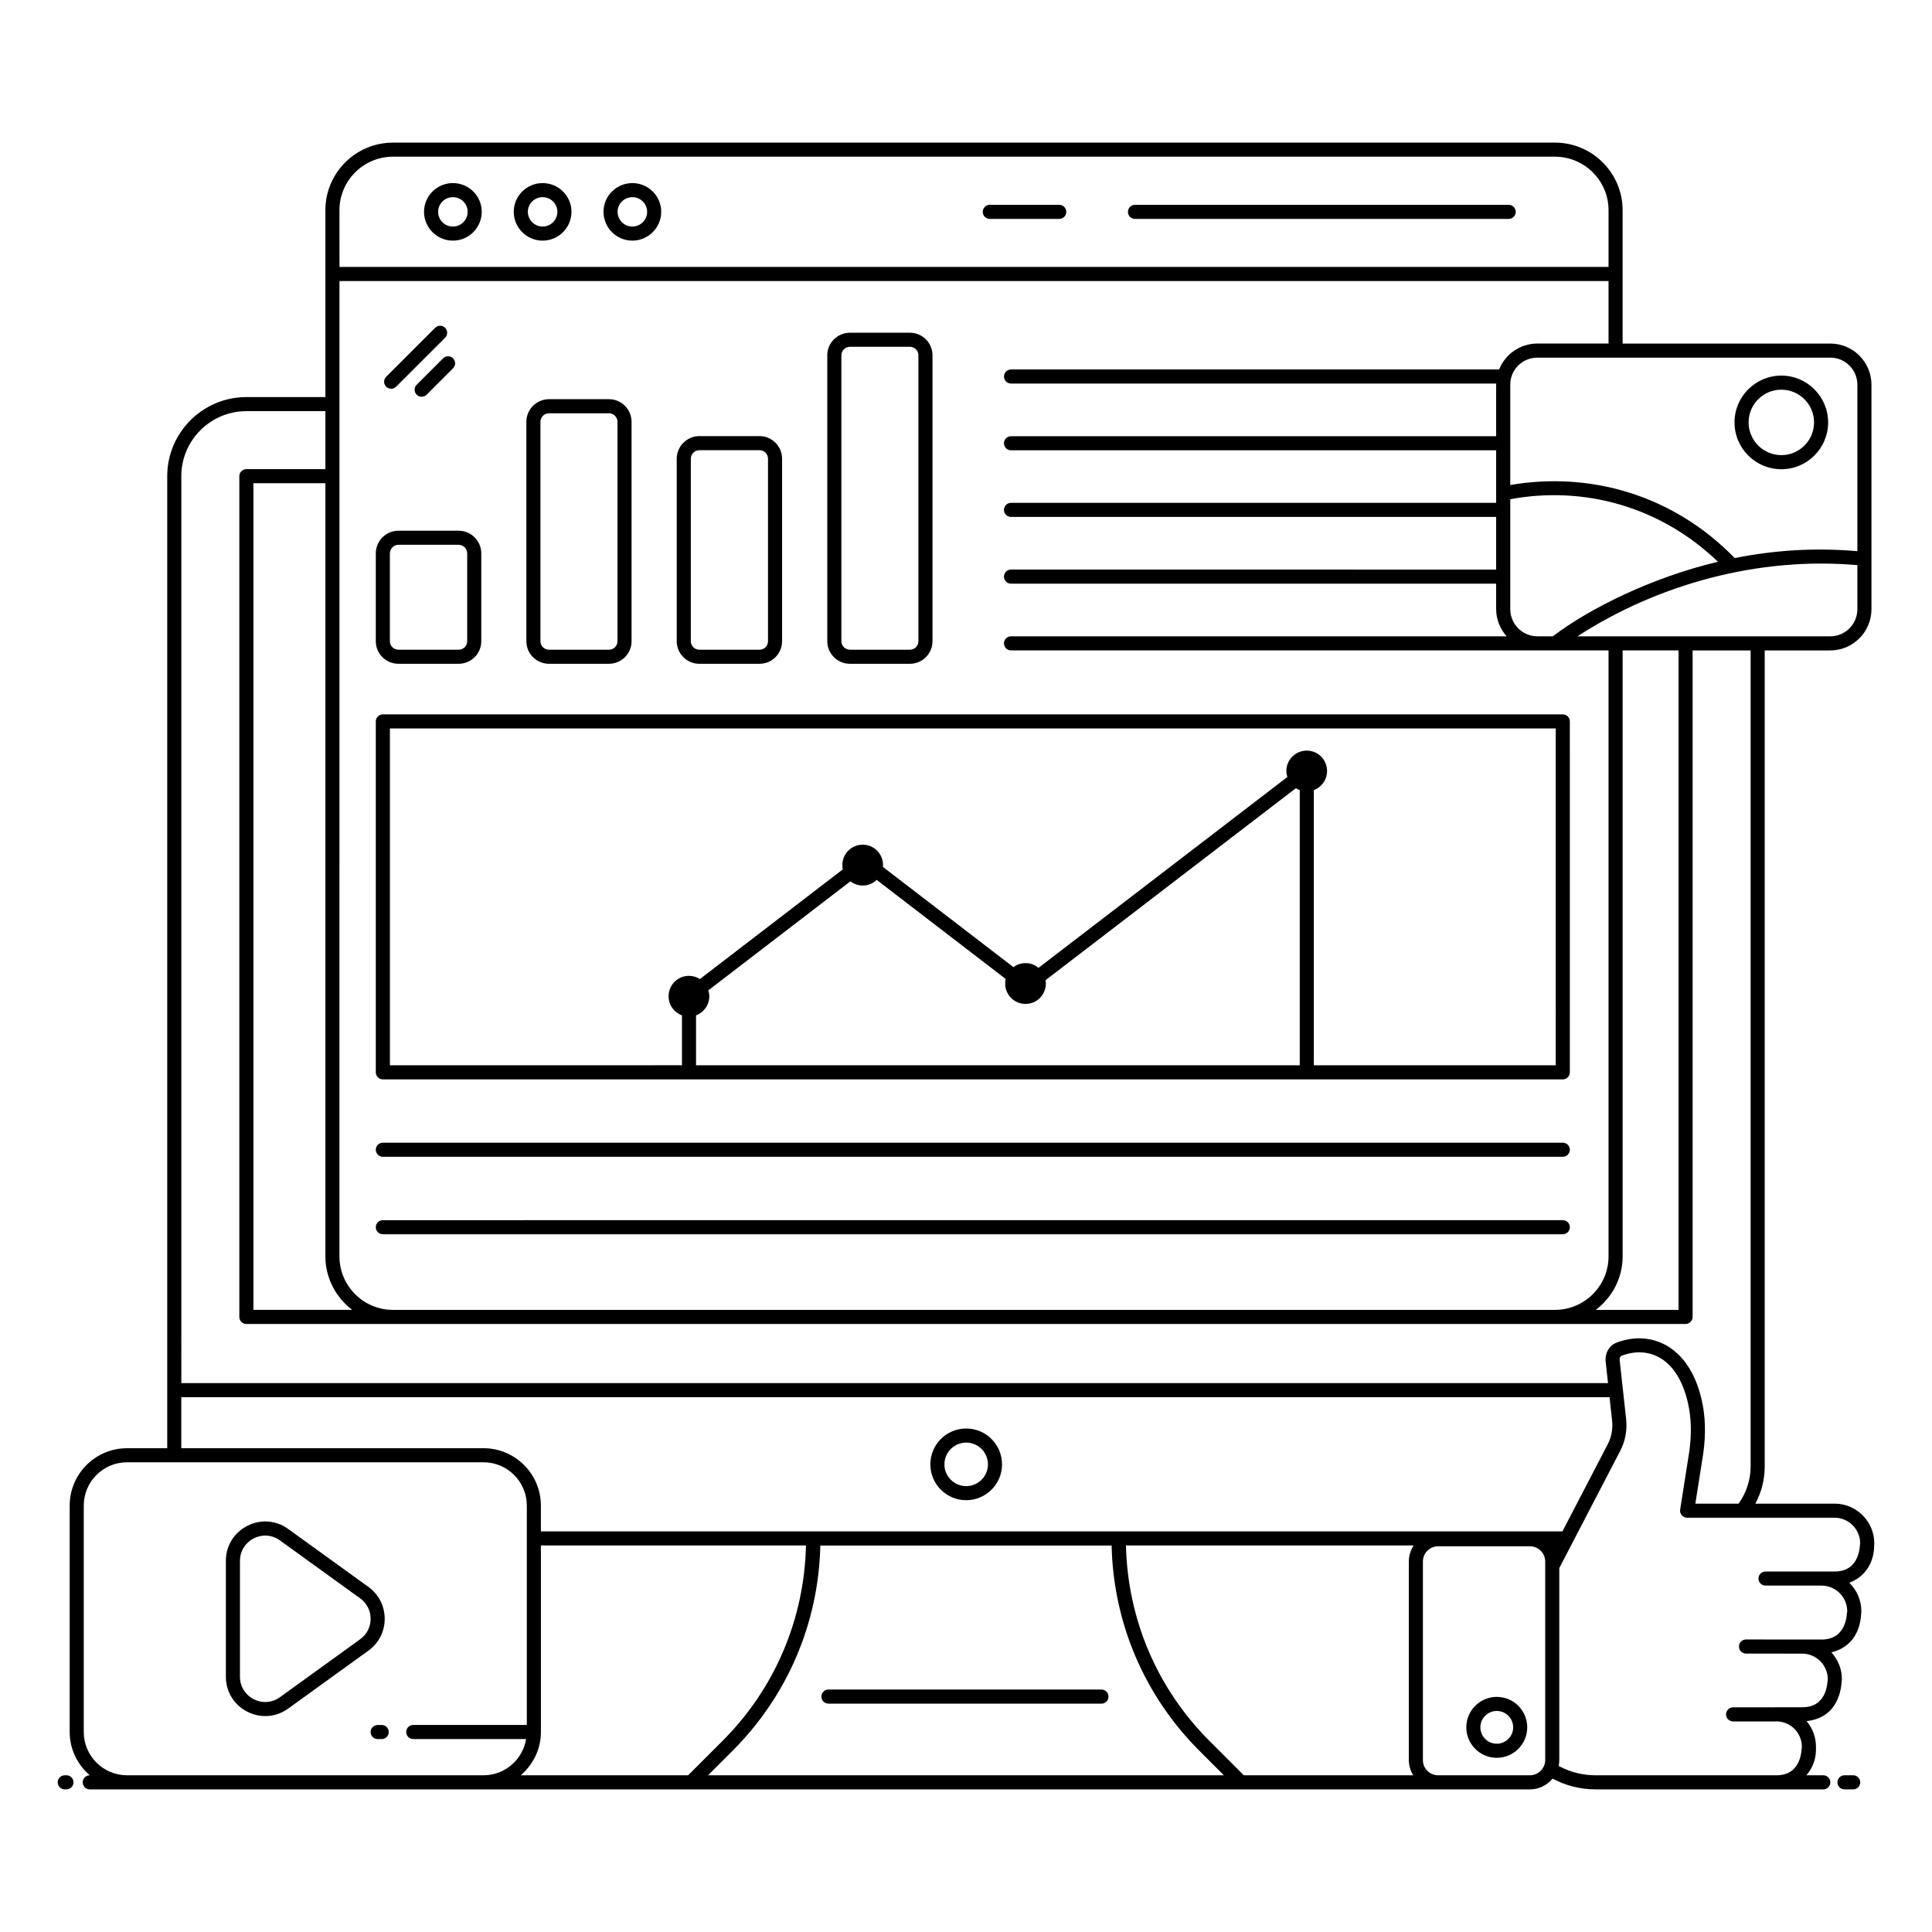 <?xml version="1.0" encoding="UTF-8"?>
<!-- Uploaded to: ICON Repo, www.iconrepo.com, Generator: ICON Repo Mixer Tools -->
<svg fill="#000000" width="800px" height="800px" version="1.1" viewBox="144 144 512 512" xmlns="http://www.w3.org/2000/svg">
 <g>
  <path d="m161.16 618.2h0.449c1.031 0 1.867-0.836 1.867-1.867s-0.836-1.867-1.867-1.867l-0.449 0.004c-1.031 0-1.867 0.836-1.867 1.867 0 1.027 0.836 1.863 1.867 1.863z"/>
  <path d="m635.11 618.2c1.031 0 1.867-0.836 1.867-1.867s-0.836-1.867-1.867-1.867h-2.305c-1.031 0-1.867 0.836-1.867 1.867s0.836 1.867 1.867 1.867z"/>
  <path d="m435.9 591.75h-72.355c-1.031 0-1.867 0.836-1.867 1.867s0.836 1.867 1.867 1.867h72.355c1.031 0 1.867-0.836 1.867-1.867 0-1.035-0.836-1.867-1.867-1.867z"/>
  <path d="m400.05 522.57c-5.238 0-9.5 4.262-9.5 9.5 0 5.242 4.262 9.5 9.5 9.5 5.238 0 9.5-4.262 9.5-9.5 0-5.242-4.262-9.5-9.5-9.5zm0 15.27c-3.18 0-5.769-2.586-5.769-5.769 0-3.18 2.586-5.769 5.769-5.769 3.18 0 5.769 2.586 5.769 5.769 0 3.18-2.59 5.769-5.769 5.769z"/>
  <path d="m264.02 192.52c-4.215 0-7.648 3.41-7.648 7.606 0 4.215 3.43 7.644 7.648 7.644 4.215 0 7.648-3.43 7.648-7.644 0-4.195-3.43-7.606-7.648-7.606zm0 11.52c-2.16 0-3.914-1.758-3.914-3.914 0-2.137 1.758-3.875 3.914-3.875 2.16 0 3.914 1.738 3.914 3.875 0.004 2.16-1.754 3.914-3.914 3.914z"/>
  <path d="m287.8 192.52c-4.215 0-7.648 3.41-7.648 7.606 0 4.215 3.43 7.644 7.648 7.644 4.215 0 7.648-3.43 7.648-7.644 0-4.195-3.434-7.606-7.648-7.606zm0 11.52c-2.16 0-3.914-1.758-3.914-3.914 0-2.137 1.758-3.875 3.914-3.875 2.16 0 3.914 1.738 3.914 3.875 0 2.16-1.754 3.914-3.914 3.914z"/>
  <path d="m311.58 192.52c-4.215 0-7.644 3.41-7.644 7.606 0 4.215 3.43 7.644 7.644 7.644s7.648-3.43 7.648-7.644c0-4.195-3.434-7.606-7.648-7.606zm0 11.52c-2.156 0-3.914-1.758-3.914-3.914 0-2.137 1.758-3.875 3.914-3.875 2.16 0 3.914 1.738 3.914 3.875 0 2.16-1.758 3.914-3.914 3.914z"/>
  <path d="m543.82 198.28h-99.039c-1.031 0-1.867 0.836-1.867 1.867s0.836 1.867 1.867 1.867h99.039c1.031 0 1.867-0.836 1.867-1.867s-0.836-1.867-1.867-1.867z"/>
  <path d="m424.71 198.28h-18.402c-1.031 0-1.867 0.836-1.867 1.867s0.836 1.867 1.867 1.867h18.402c1.031 0 1.867-0.836 1.867-1.867s-0.836-1.867-1.867-1.867z"/>
  <path d="m248.98 246.48 12.98-12.977c0.73-0.73 0.73-1.91 0-2.637-0.73-0.73-1.91-0.73-2.637 0l-12.98 12.977c-0.73 0.73-0.73 1.91 0 2.637 0.727 0.727 1.906 0.727 2.637 0z"/>
  <path d="m254.43 245.96c-0.73 0.73-0.73 1.91 0 2.637 0.73 0.73 1.91 0.73 2.637 0l6.996-6.996c0.73-0.73 0.73-1.91 0-2.637-0.73-0.73-1.91-0.73-2.637 0z"/>
  <path d="m249.6 319.91h15.934c3.316 0 6.008-2.68 6.008-5.969v-23.289c0-3.312-2.695-6.008-6.008-6.008h-15.934c-3.312 0-6.008 2.695-6.008 6.008v23.289c0 3.293 2.695 5.969 6.008 5.969zm-2.277-29.258c0-1.258 1.02-2.277 2.277-2.277h15.934c1.254 0 2.277 1.02 2.277 2.277v23.289c0 1.234-1.023 2.238-2.277 2.238h-15.934c-1.254 0-2.277-1.004-2.277-2.238z"/>
  <path d="m329.35 319.91h15.934c3.293 0 5.973-2.68 5.973-5.969v-48.363c0-3.312-2.68-6.008-5.973-6.008h-15.934c-3.312 0-6.008 2.695-6.008 6.008v48.367c0 3.289 2.695 5.965 6.008 5.965zm-2.273-54.332c0-1.258 1.02-2.277 2.277-2.277h15.934c1.254 0 2.238 1.004 2.238 2.277v48.367c0 1.234-1.004 2.238-2.238 2.238h-15.934c-1.254 0-2.277-1.004-2.277-2.238z"/>
  <path d="m369.25 319.91h15.898c3.293 0 5.973-2.68 5.973-5.969v-75.797c0-3.289-2.68-5.969-5.973-5.969h-15.898c-3.312 0-6.008 2.68-6.008 5.969v75.797c0 3.293 2.695 5.969 6.008 5.969zm-2.277-81.766c0-1.234 1.02-2.238 2.277-2.238h15.898c1.234 0 2.238 1.004 2.238 2.238v75.797c0 1.234-1.004 2.238-2.238 2.238h-15.898c-1.254 0-2.277-1.004-2.277-2.238z"/>
  <path d="m289.5 319.91h15.898c3.293 0 5.973-2.68 5.973-5.969v-58.145c0-3.312-2.68-6.008-5.973-6.008h-15.898c-3.316 0-6.008 2.695-6.008 6.008v58.145c0 3.293 2.695 5.969 6.008 5.969zm-2.277-64.113c0-1.258 1.023-2.277 2.277-2.277h15.898c1.234 0 2.238 1.02 2.238 2.277v58.145c0 1.234-1.004 2.238-2.238 2.238h-15.898c-1.254 0-2.277-1.004-2.277-2.238z"/>
  <path d="m245.46 450.56h312.7c1.031 0 1.867-0.836 1.867-1.867s-0.836-1.867-1.867-1.867h-312.7c-1.031 0-1.867 0.836-1.867 1.867s0.832 1.867 1.867 1.867z"/>
  <path d="m245.46 471.09h312.7c1.031 0 1.867-0.836 1.867-1.867s-0.836-1.867-1.867-1.867l-312.7 0.004c-1.031 0-1.867 0.836-1.867 1.867s0.832 1.863 1.867 1.863z"/>
  <path d="m630.18 542.48h-20.996c1.609-2.988 2.484-6.379 2.484-9.852v-216.26h17.391c6.008 0 10.898-4.906 10.898-10.934v-59.488c0-6.008-4.891-10.898-10.898-10.898h-55.047v-35.34c0-9.875-8.051-17.914-17.949-17.914h-307.92c-9.879 0-17.914 8.035-17.914 17.914v49.523h-20.938c-11.566 0-20.973 9.406-20.973 20.969v257.59l-10.652 0.004c-8.383 0-15.199 6.82-15.199 15.199v60.008c0 4.602 2.098 8.68 5.336 11.469h-0.012c-1.031 0-1.867 0.836-1.867 1.867s0.836 1.867 1.867 1.867h9.875 371.79 0.012c2.41 0 4.543-1.125 5.969-2.856 0.039 0.02 0.09 0.047 0.129 0.066 3.504 1.848 7.312 2.789 11.32 2.789h60.309c1.031 0 1.867-0.836 1.867-1.867s-0.836-1.867-1.867-1.867h-4.484c3.004-3.531 2.477-7.129 2.543-7.5 0-2.629-0.938-5.019-2.5-6.856 9.59-1.051 9.223-10.719 9.367-11.094 0-2.742-1.055-5.246-2.777-7.117 8.363-2.137 7.801-10.535 7.93-10.906 0-2.957-1.223-5.629-3.188-7.539 7.269-2.91 6.504-10.082 6.617-10.453 0-5.801-4.723-10.527-10.523-10.527zm6.043-237.05c0 3.973-3.215 7.203-7.164 7.203h-67.016c21.332-13.84 48.062-21.168 74.18-18.867zm-47.391 10.934v174.77h-21.926c4.293-3.277 7.109-8.383 7.109-14.18v-160.59zm-33.328-3.734h-4.066c-3.973 0-7.203-3.231-7.203-7.203v-29.137c19.781-3.617 39.852 2.027 55.047 16.582-17.398 4.121-33.914 12.27-43.777 19.758zm73.555-73.855c3.949 0 7.164 3.215 7.164 7.164v44.129c-11.25-0.961-21.883-0.289-32.512 1.824-16.309-16.789-38.367-22.992-59.48-19.359v-26.59c0-4.016 3.242-7.164 7.203-7.164zm-395.1-39.07c0-7.82 6.363-14.18 14.184-14.18h307.92c7.84 0 14.219 6.359 14.219 14.18v15.039h-336.32zm0 18.773h336.32v16.566h-18.844c-4.559 0-8.531 2.781-10.145 6.867h-129.36c-1.031 0-1.867 0.836-1.867 1.867s0.836 1.867 1.867 1.867h128.6c-0.004 0.109-0.035 0.188-0.035 0.301v13.66l-128.57-0.008c-1.031 0-1.867 0.836-1.867 1.867s0.836 1.867 1.867 1.867h128.57v13.922h-128.57c-1.031 0-1.867 0.836-1.867 1.867s0.836 1.867 1.867 1.867h128.57v13.957l-128.57-0.004c-1.031 0-1.867 0.836-1.867 1.867s0.836 1.867 1.867 1.867h128.57v6.754c0 2.769 1.07 5.273 2.773 7.203l-131.34-0.004c-1.031 0-1.867 0.836-1.867 1.867s0.836 1.867 1.867 1.867h158.35v160.59c0 7.82-6.379 14.18-14.219 14.18h-307.92c-7.82 0-14.184-6.359-14.184-14.18zm3.363 272.65h-26.164v-219.07h19.07v204.88c0 5.797 2.809 10.906 7.094 14.184zm-45.273-220.93c0-9.504 7.734-17.238 17.242-17.238h20.938v15.371h-20.938c-1.031 0-1.867 0.836-1.867 1.867v222.8c0 1.031 0.836 1.867 1.867 1.867h381.4c1.031 0 1.867-0.836 1.867-1.867v-176.63h15.375v216.27c0 3.578-1.156 7.027-3.191 9.852h-11.457l2.09-13.289c0.723-5.176 0.59-9.812-0.402-14.18-3.266-14.453-13.531-18.664-22.57-15.207-1.922 0.742-3.086 2.703-2.898 4.922l0.637 5.809h-378.09zm80.094 344.27h-94.477c-6.324 0-11.469-5.144-11.469-11.469v-60.008c0-6.324 5.144-11.469 11.469-11.469h94.477c6.324 0 11.469 5.144 11.469 11.469v58.141h-30.102c-1.031 0-1.867 0.836-1.867 1.867s0.836 1.867 1.867 1.867h29.914c-0.898 5.43-5.594 9.602-11.281 9.602zm54.219 0h-44.352c3.238-2.789 5.336-6.867 5.336-11.469v-49.434h70.25c-0.469 19.57-8.242 37.914-22.133 51.805zm5.277 0 6.461-6.457c14.598-14.598 22.828-33.863 23.297-54.43h77.191c0.469 20.566 8.699 39.832 23.297 54.43l6.457 6.457h-136.7zm186.88 0h-44.898l-9.098-9.098c-13.891-13.895-21.668-32.234-22.137-51.805h76.25c-0.805 1.223-1.281 2.684-1.281 4.254v52.613c0 1.48 0.438 2.856 1.164 4.035zm34.98-4.035c0 0.543-0.113 1.062-0.312 1.535-0.012 0.02-0.031 0.031-0.043 0.055-0.012 0.02-0.008 0.043-0.02 0.062-0.637 1.398-2.031 2.383-3.66 2.383h-24.344c-2.227 0-4.035-1.812-4.035-4.035v-52.613c0-2.227 1.812-4.039 4.035-4.039h24.34c2.227 0 4.035 1.812 4.035 4.039zm-266.16-60.602v-6.84c0-8.383-6.82-15.199-15.199-15.199h-80.098v-13.523h378.5l0.668 6.106c0.262 2.305-0.156 4.543-1.219 6.508l-11.93 22.953zm342.83 10.637c-0.965 0-19.445-0.004-18.293-0.004-1.031 0-1.867 0.836-1.867 1.867s0.836 1.867 1.867 1.867h14.84c0.008 0 0.012 0.004 0.02 0.004 3.746 0 6.793 3.047 6.793 6.793-0.152 0.375 0.109 7.5-6.793 7.5-0.535 0-21.18-0.016-20.016-0.016-1.031 0-1.867 0.836-1.867 1.867s0.836 1.867 1.867 1.867c3.715 0.004 11.148 0.012 14.867 0.016 3.746 0 6.793 3.047 6.793 6.793-0.152 0.375 0.129 7.422-6.793 7.422-0.375 0-19.516 0.016-18.301 0.016-1.031 0-1.867 0.836-1.867 1.867s0.836 1.867 1.867 1.867h11.652c0.012 0 0.02-0.008 0.031-0.008 3.676 0.125 6.543 3.086 6.543 6.785-0.152 0.375 0.148 7.5-6.754 7.5h-47.879c-3.398 0-6.617-0.793-9.613-2.375-0.062-0.031-0.133-0.07-0.195-0.102 0.102-0.504 0.156-1.023 0.156-1.555v-50.891l16.07-30.914c1.414-2.613 1.977-5.613 1.633-8.672l-1.715-15.59c-0.043-0.504 0.176-0.953 0.52-1.082 7.121-2.715 14.859 0.441 17.594 12.547 0.891 3.922 1.004 8.125 0.352 12.805l-2.426 15.414c-0.082 0.539 0.07 1.09 0.426 1.504 0.352 0.41 0.871 0.652 1.418 0.652h39.07c3.746-0.004 6.793 3.043 6.793 6.789-0.152 0.375 0.137 7.465-6.793 7.465z"/>
  <path d="m540.66 593.69c-4.453 0-8.074 3.621-8.074 8.074s3.621 8.074 8.074 8.074c4.453 0 8.074-3.621 8.074-8.074s-3.621-8.074-8.074-8.074zm0 12.414c-2.394 0-4.344-1.949-4.344-4.344 0-2.394 1.949-4.34 4.344-4.34 2.394 0 4.344 1.945 4.344 4.34 0 2.394-1.949 4.344-4.344 4.344z"/>
  <path d="m245.95 573c0-3.387-1.574-6.465-4.316-8.449l-21.262-15.359c-6.879-4.973-16.512-0.051-16.512 8.445v30.715c0 8.512 9.641 13.402 16.512 8.441l21.262-15.359c2.742-1.977 4.316-5.051 4.316-8.434zm-6.5 5.414-21.262 15.359c-4.434 3.199-10.594 0.043-10.594-5.414v-30.715c0-5.457 6.172-8.621 10.594-5.418l21.262 15.359c1.762 1.273 2.769 3.246 2.769 5.418 0 2.164-1.008 4.137-2.769 5.41z"/>
  <path d="m245.16 601.14h-1.07c-1.031 0-1.867 0.836-1.867 1.867s0.836 1.867 1.867 1.867h1.07c1.031 0 1.867-0.836 1.867-1.867-0.004-1.035-0.836-1.867-1.867-1.867z"/>
  <path d="m616.07 268.35c6.84 0 12.402-5.566 12.402-12.406s-5.566-12.406-12.402-12.406c-6.84 0-12.406 5.566-12.406 12.406s5.562 12.406 12.406 12.406zm0-21.082c4.781 0 8.672 3.891 8.672 8.672s-3.891 8.672-8.672 8.672c-4.785 0-8.672-3.891-8.672-8.672-0.004-4.777 3.887-8.672 8.672-8.672z"/>
  <path d="m558.16 333.31h-312.7c-1.031 0-1.867 0.836-1.867 1.867v93c0 1.031 0.836 1.867 1.867 1.867h312.7c1.031 0 1.867-0.836 1.867-1.867l-0.004-93c0-1.031-0.836-1.867-1.867-1.867zm-229.7 93v-13.23c2.051-0.766 3.508-2.734 3.508-5.059 0-0.551-0.105-1.07-0.254-1.57l37.652-28.891c0.906 0.691 2.031 1.117 3.273 1.117 1.441 0 2.734-0.574 3.695-1.492l34.188 26.25c-0.086 0.387-0.145 0.789-0.145 1.203 0 2.984 2.387 5.41 5.41 5.41 2.984 0 5.375-2.426 5.375-5.41 0-0.301-0.039-0.586-0.086-0.875l66.336-50.875c0.32 0.203 0.668 0.367 1.035 0.5v72.918zm227.83 0h-64.113v-72.922c2.051-0.766 3.508-2.734 3.508-5.059 0-2.984-2.387-5.41-5.375-5.41-3.023 0-5.41 2.426-5.41 5.41 0 0.555 0.105 1.082 0.262 1.586l-65.949 50.578c-0.93-0.777-2.109-1.266-3.422-1.266-1.219 0-2.324 0.41-3.223 1.074l-34.602-26.57c0.012-0.156 0.047-0.309 0.047-0.469 0-2.984-2.387-5.41-5.375-5.41-3.023 0-5.41 2.426-5.41 5.41 0 0.391 0.043 0.77 0.121 1.137l-37.875 29.062c-0.832-0.535-1.816-0.855-2.883-0.855-3.023 0-5.41 2.426-5.41 5.41 0 2.332 1.465 4.305 3.547 5.062v13.223l-77.402 0.008v-89.27h308.96z"/>
 </g>
</svg>